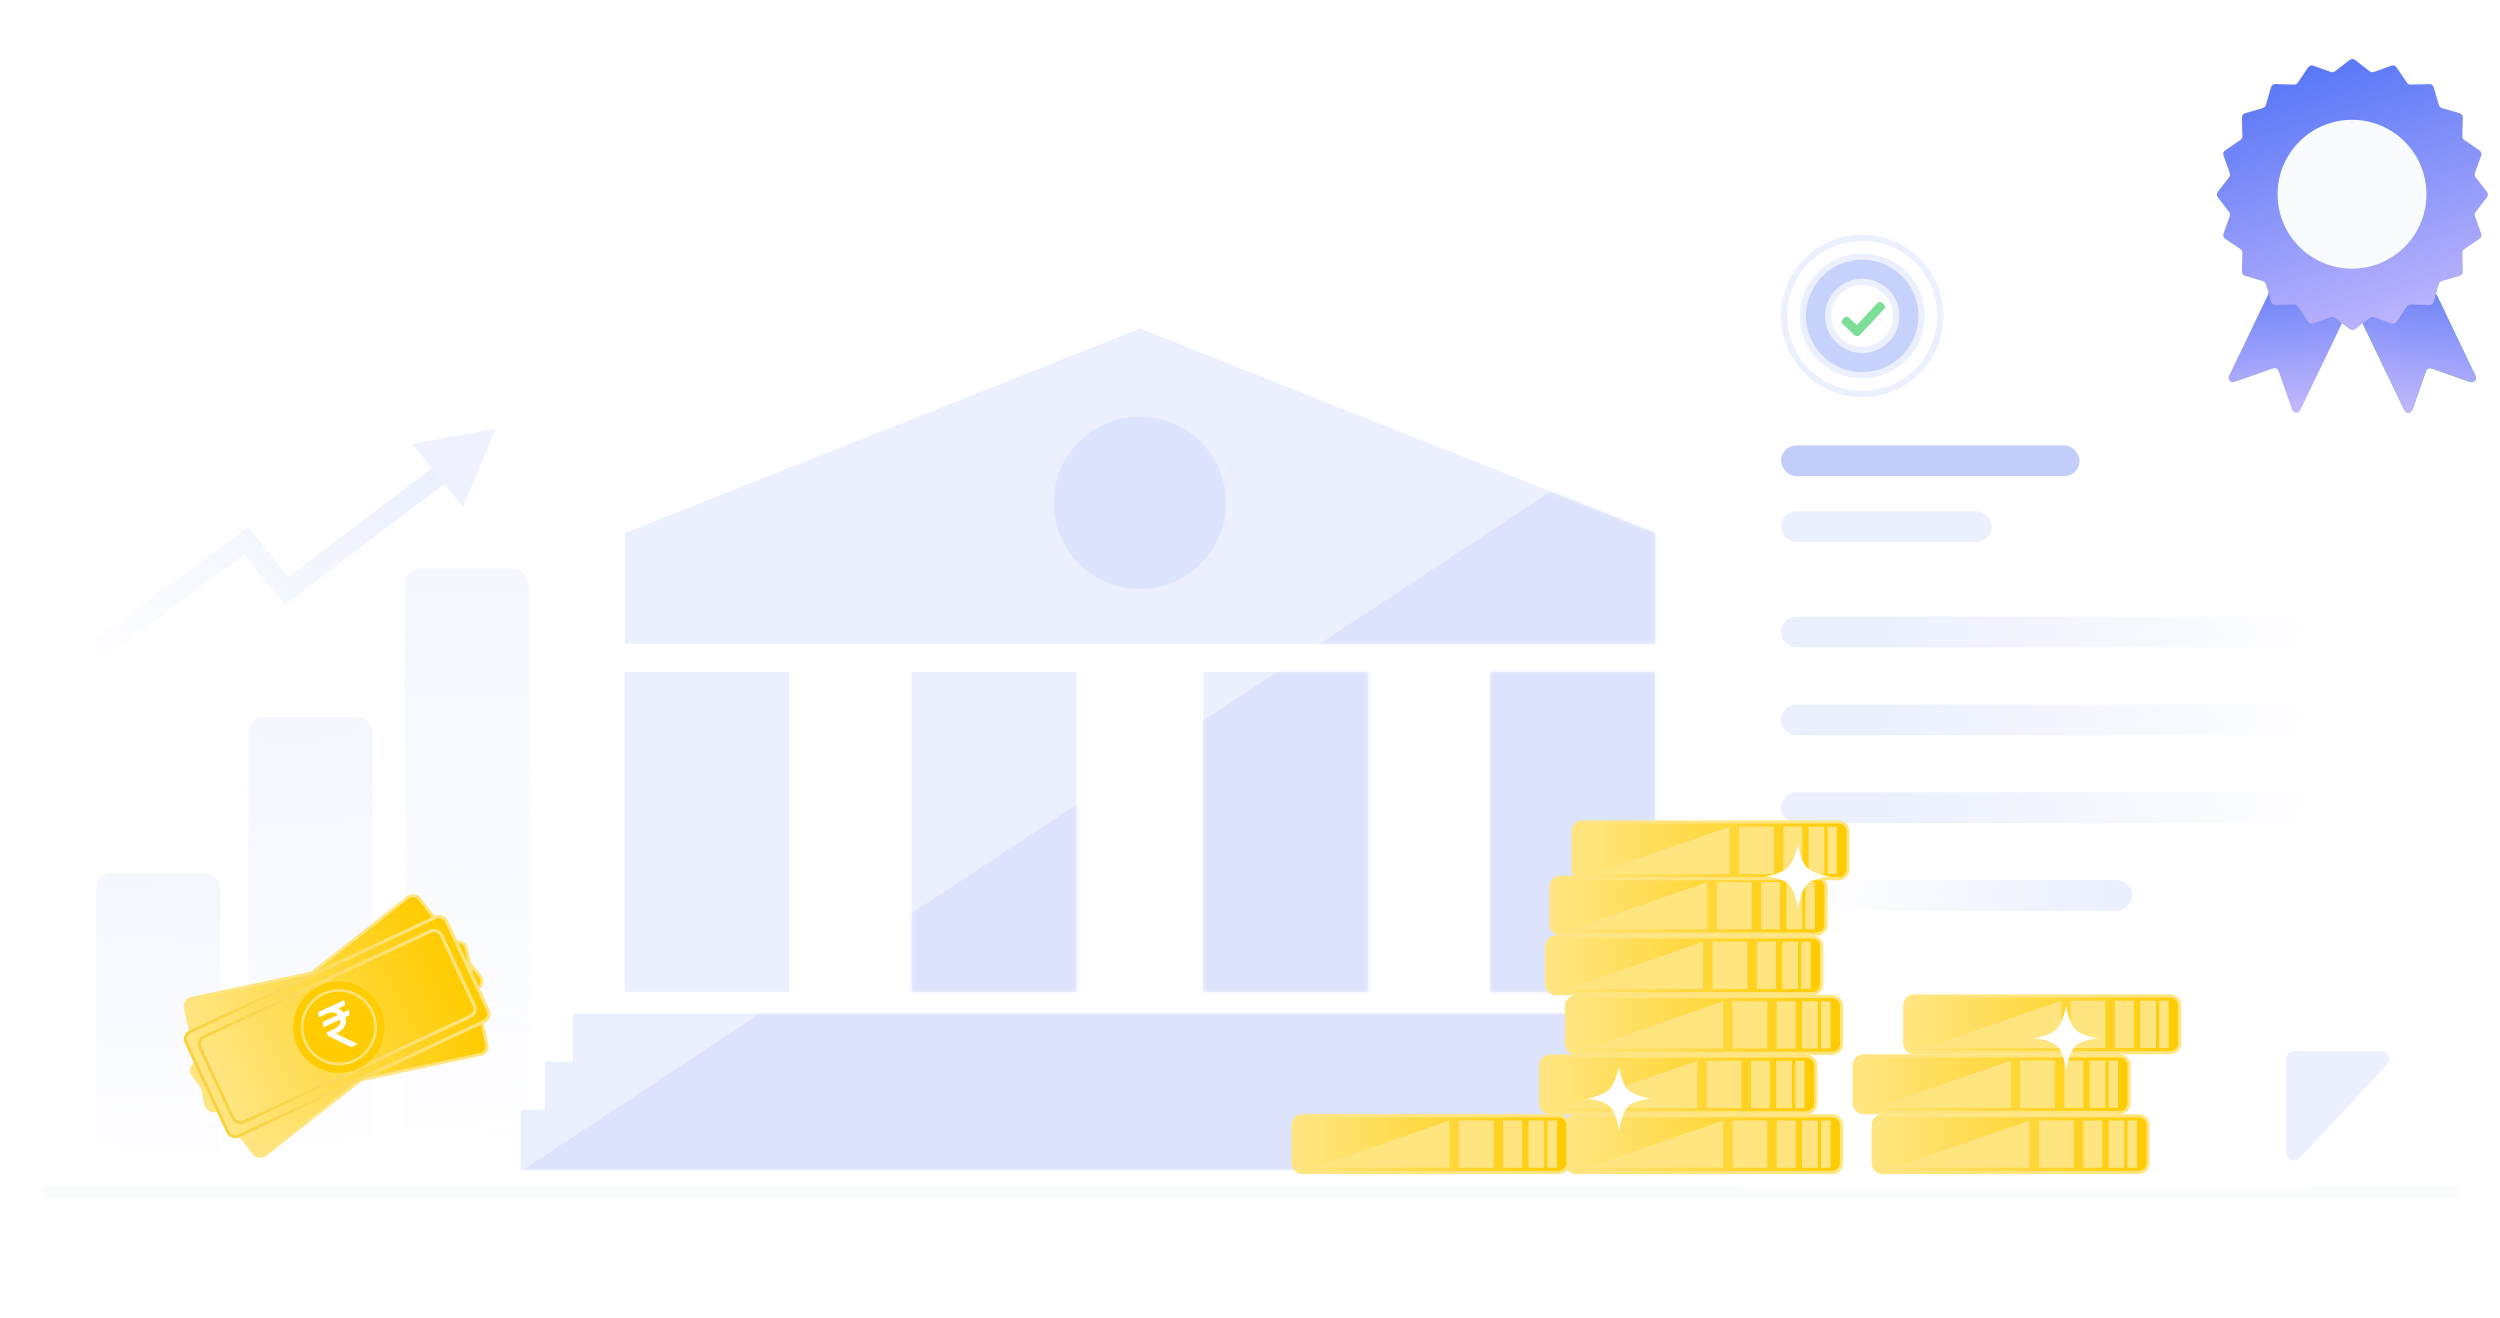 <svg width="624" height="329" viewBox="0 0 624 329" fill="none" xmlns="http://www.w3.org/2000/svg">
<rect opacity="0.55" x="101" y="142" width="31" height="151" rx="3.712" fill="url(#paint0_linear_213_1864)"/>
<rect opacity="0.55" x="62" y="179" width="31" height="114" rx="3.712" fill="url(#paint1_linear_213_1864)"/>
<rect opacity="0.55" x="24" y="218" width="31" height="75" rx="3.712" fill="url(#paint2_linear_213_1864)"/>
<path d="M13 170.5L61.5 135L71.5 147.5L109.337 118.806" stroke="url(#paint3_linear_213_1864)" stroke-width="5.023"/>
<path d="M123.76 106.99L115.553 126.562L102.88 110.788L123.76 106.99Z" fill="#F0F1FF"/>
<g filter="url(#filter0_d_213_1864)">
<rect x="10" y="292" width="604" height="3" rx="1.5" fill="#FAFBFF"/>
</g>
<g filter="url(#filter1_d_213_1864)">
<path d="M427 53.094C427 48.252 430.925 44.327 435.767 44.327H590.289C595.131 44.327 599.056 48.252 599.056 53.094V268.438L589.193 279.041L577.138 292H435.767C430.925 292 427 288.075 427 283.233V53.094Z" fill="white"/>
</g>
<path fill-rule="evenodd" clip-rule="evenodd" d="M461.423 79.235C461.121 78.954 460.648 78.972 460.367 79.274L459.859 79.821C459.578 80.124 459.595 80.596 459.897 80.877L462.908 83.674C463.094 83.847 463.344 83.907 463.575 83.857C463.809 83.89 464.055 83.812 464.227 83.626L470.293 77.098C470.573 76.796 470.556 76.323 470.254 76.042L469.706 75.534C469.404 75.253 468.931 75.27 468.651 75.572L463.475 81.142L461.423 79.235Z" fill="#7DDE97"/>
<circle cx="464.808" cy="78.848" r="19.494" stroke="#ECF0FE" stroke-width="1.56"/>
<mask id="path-11-outside-1_213_1864" maskUnits="userSpaceOnUse" x="448.993" y="63.032" width="32" height="32" fill="black">
<rect fill="white" x="448.993" y="63.032" width="32" height="32"/>
<path d="M479.624 78.848C479.624 87.03 472.991 93.663 464.808 93.663C456.626 93.663 449.993 87.03 449.993 78.848C449.993 70.665 456.626 64.032 464.808 64.032C472.991 64.032 479.624 70.665 479.624 78.848ZM456.32 78.848C456.32 83.535 460.121 87.336 464.808 87.336C469.496 87.336 473.296 83.535 473.296 78.848C473.296 74.16 469.496 70.36 464.808 70.36C460.121 70.36 456.32 74.16 456.32 78.848Z"/>
</mask>
<path d="M479.624 78.848C479.624 87.03 472.991 93.663 464.808 93.663C456.626 93.663 449.993 87.03 449.993 78.848C449.993 70.665 456.626 64.032 464.808 64.032C472.991 64.032 479.624 70.665 479.624 78.848ZM456.32 78.848C456.32 83.535 460.121 87.336 464.808 87.336C469.496 87.336 473.296 83.535 473.296 78.848C473.296 74.16 469.496 70.36 464.808 70.36C460.121 70.36 456.32 74.16 456.32 78.848Z" fill="#C7D2FC"/>
<path d="M479.624 78.848C479.624 87.03 472.991 93.663 464.808 93.663C456.626 93.663 449.993 87.03 449.993 78.848C449.993 70.665 456.626 64.032 464.808 64.032C472.991 64.032 479.624 70.665 479.624 78.848ZM456.32 78.848C456.32 83.535 460.121 87.336 464.808 87.336C469.496 87.336 473.296 83.535 473.296 78.848C473.296 74.16 469.496 70.36 464.808 70.36C460.121 70.36 456.32 74.16 456.32 78.848Z" stroke="#ECF0FE" stroke-width="1.56" mask="url(#path-11-outside-1_213_1864)"/>
<rect opacity="0.5" x="444.534" y="111.177" width="74.521" height="7.671" rx="3.836" fill="#879EF5"/>
<rect x="444.534" y="127.615" width="52.603" height="7.671" rx="3.836" fill="#ECF0FE"/>
<rect x="444.534" y="153.917" width="133.7" height="7.671" rx="3.836" fill="url(#paint4_linear_213_1864)"/>
<rect x="444.534" y="175.835" width="133.7" height="7.671" rx="3.836" fill="url(#paint5_linear_213_1864)"/>
<rect x="444.534" y="197.753" width="133.7" height="7.671" rx="3.836" fill="url(#paint6_linear_213_1864)"/>
<rect width="87.672" height="7.671" rx="3.836" transform="matrix(-1 0 0 1 532.206 219.671)" fill="url(#paint7_linear_213_1864)"/>
<path d="M556.366 93.837L572.299 60.657C572.561 60.112 573.216 59.882 573.761 60.144L589.568 67.734C590.113 67.996 590.343 68.651 590.081 69.197L574.148 102.376C573.725 103.256 572.449 103.186 572.126 102.265L568.744 92.634C568.544 92.063 567.918 91.763 567.347 91.963L557.717 95.345C556.795 95.668 555.943 94.717 556.366 93.837Z" fill="url(#paint8_linear_213_1864)"/>
<path d="M617.903 93.837L601.97 60.657C601.708 60.112 601.053 59.882 600.508 60.144L584.701 67.734C584.156 67.996 583.926 68.651 584.188 69.197L600.121 102.376C600.544 103.256 601.82 103.186 602.143 102.265L605.525 92.634C605.725 92.063 606.351 91.763 606.922 91.963L616.552 95.345C617.474 95.668 618.326 94.717 617.903 93.837Z" fill="#33C659"/>
<path d="M617.903 93.837L601.97 60.657C601.708 60.112 601.053 59.882 600.508 60.144L584.701 67.734C584.156 67.996 583.926 68.651 584.188 69.197L600.121 102.376C600.544 103.256 601.82 103.186 602.143 102.265L605.525 92.634C605.725 92.063 606.351 91.763 606.922 91.963L616.552 95.345C617.474 95.668 618.326 94.717 617.903 93.837Z" fill="url(#paint9_linear_213_1864)"/>
<path d="M586.473 14.964C586.871 14.657 587.427 14.657 587.825 14.964L591.485 17.794C591.783 18.025 592.179 18.087 592.534 17.96L596.888 16.4C597.362 16.23 597.891 16.402 598.175 16.818L600.78 20.64C600.993 20.951 601.35 21.133 601.727 21.122L606.35 20.984C606.854 20.969 607.303 21.296 607.445 21.779L608.742 26.219C608.848 26.581 609.131 26.864 609.493 26.97L613.933 28.267C614.416 28.408 614.743 28.858 614.728 29.361L614.59 33.985C614.578 34.362 614.76 34.719 615.072 34.931L618.894 37.537C619.31 37.821 619.481 38.349 619.312 38.823L617.751 43.178C617.624 43.533 617.687 43.928 617.918 44.227L620.747 47.886C621.055 48.285 621.055 48.84 620.747 49.239L617.918 52.898C617.687 53.197 617.624 53.592 617.751 53.947L619.312 58.302C619.481 58.776 619.31 59.304 618.894 59.588L615.072 62.194C614.76 62.406 614.578 62.763 614.59 63.14L614.728 67.764C614.743 68.267 614.416 68.717 613.933 68.858L609.493 70.155C609.131 70.261 608.848 70.544 608.742 70.906L607.445 75.346C607.303 75.829 606.854 76.156 606.35 76.141L601.727 76.003C601.35 75.992 600.993 76.174 600.78 76.485L598.175 80.307C597.891 80.723 597.362 80.895 596.888 80.725L592.534 79.165C592.179 79.037 591.783 79.1 591.485 79.331L587.825 82.16C587.427 82.468 586.871 82.468 586.473 82.16L582.814 79.331C582.515 79.1 582.12 79.037 581.764 79.165L577.41 80.725C576.936 80.895 576.407 80.723 576.124 80.307L573.518 76.485C573.305 76.174 572.948 75.992 572.571 76.003L567.948 76.141C567.445 76.156 566.995 75.829 566.854 75.346L565.556 70.906C565.451 70.544 565.167 70.261 564.805 70.155L560.365 68.858C559.882 68.717 559.555 68.267 559.57 67.764L559.709 63.14C559.72 62.763 559.538 62.406 559.226 62.194L555.405 59.588C554.989 59.304 554.817 58.776 554.987 58.302L556.547 53.947C556.674 53.592 556.611 53.197 556.381 52.898L553.551 49.239C553.243 48.84 553.243 48.285 553.551 47.886L556.381 44.227C556.611 43.928 556.674 43.533 556.547 43.178L554.987 38.823C554.817 38.349 554.989 37.821 555.405 37.537L559.226 34.931C559.538 34.719 559.72 34.362 559.709 33.985L559.57 29.361C559.555 28.858 559.882 28.408 560.365 28.267L564.805 26.97C565.167 26.864 565.451 26.581 565.556 26.219L566.854 21.779C566.995 21.296 567.445 20.969 567.948 20.984L572.571 21.122C572.948 21.133 573.305 20.951 573.518 20.64L576.124 16.818C576.407 16.402 576.936 16.23 577.41 16.4L581.764 17.96C582.12 18.087 582.515 18.025 582.814 17.794L586.473 14.964Z" fill="url(#paint10_linear_213_1864)"/>
<path d="M587.063 67.052C597.322 67.052 605.639 58.735 605.639 48.476C605.639 38.217 597.322 29.9 587.063 29.9C576.804 29.9 568.487 38.217 568.487 48.476C568.487 58.735 576.804 67.052 587.063 67.052Z" fill="#F9FCFF"/>
<path d="M571.309 264.305V287.736C571.309 288.921 572.761 289.493 573.569 288.625L595.365 265.194C596.142 264.359 595.55 263 594.41 263H572.613C571.893 263 571.309 263.584 571.309 264.305Z" fill="#ECF0FE" stroke="#ECF0FE" stroke-width="1.305"/>
<path fill-rule="evenodd" clip-rule="evenodd" d="M284.562 82L413.193 133.076L413.173 133.076V160.668H155.993V133.076L155.931 133.076L284.562 82ZM197.026 167.713H155.931V247.555H197.026V167.713ZM227.554 167.713H268.65V247.555H227.554V167.713ZM341.447 167.713H300.352V247.555H341.447V167.713ZM371.975 167.713H413.07V247.555H371.975V167.713ZM413 253H143V265H136V277H130V292H426V277H420V265H413V253Z" fill="#ECF0FE"/>
<mask id="mask0_213_1864" style="mask-type:alpha" maskUnits="userSpaceOnUse" x="130" y="82" width="296" height="210">
<path fill-rule="evenodd" clip-rule="evenodd" d="M284.562 82L413.193 133.076L413.173 133.076V160.668H155.993V133.076L155.931 133.076L284.562 82ZM197.026 167.713H155.931V247.555H197.026V167.713ZM227.554 167.713H268.65V247.555H227.554V167.713ZM341.447 167.713H300.352V247.555H341.447V167.713ZM371.975 167.713H413.07V247.555H371.975V167.713ZM413 253H143V265H136V277H130V292H426V277H420V265H413V253Z" fill="#ECF0FE"/>
</mask>
<g mask="url(#mask0_213_1864)">
<path opacity="0.15" d="M126 295L464.5 71.5L469.23 70.149L464.5 298.576L126 295Z" fill="#879EF5"/>
</g>
<circle cx="284.5" cy="125.5" r="21.5" fill="#DDE4FD"/>
<path d="M533.791 278.492H469.897C468.592 278.492 467.534 279.55 467.534 280.855V290.289C467.534 291.594 468.592 292.651 469.897 292.651H533.791C535.096 292.651 536.154 291.594 536.154 290.289V280.855C536.154 279.55 535.096 278.492 533.791 278.492Z" fill="url(#paint11_linear_213_1864)" stroke="#FFE580" stroke-width="0.788"/>
<path d="M517.619 279.672H508.943V291.472H517.619V279.672Z" fill="#FFE580"/>
<path d="M524.717 279.672H519.985V291.472H524.717V279.672Z" fill="#FFE580"/>
<path d="M530.239 279.672H526.295V291.472H530.239V279.672Z" fill="#FFE580"/>
<path d="M533.394 279.672H531.027V291.472H533.394V279.672Z" fill="#FFE580"/>
<path fill-rule="evenodd" clip-rule="evenodd" d="M506.571 279.672L472.649 291.466H506.571V279.672Z" fill="#FFE580"/>
<path d="M457.285 278.492H393.39C392.085 278.492 391.027 279.55 391.027 280.855V290.289C391.027 291.594 392.085 292.651 393.39 292.651H457.285C458.59 292.651 459.648 291.594 459.648 290.289V280.855C459.648 279.55 458.59 278.492 457.285 278.492Z" fill="url(#paint12_linear_213_1864)" stroke="#FFE580" stroke-width="0.788"/>
<path d="M441.112 279.672H432.436V291.472H441.112V279.672Z" fill="#FFE580"/>
<path d="M448.21 279.672H443.478V291.472H448.21V279.672Z" fill="#FFE580"/>
<path d="M453.732 279.672H449.788V291.472H453.732V279.672Z" fill="#FFE580"/>
<path d="M456.887 279.672H454.521V291.472H456.887V279.672Z" fill="#FFE580"/>
<path fill-rule="evenodd" clip-rule="evenodd" d="M430.064 279.672L396.142 291.466H430.064V279.672Z" fill="#FFE580"/>
<path d="M388.989 278.492H325.094C323.789 278.492 322.731 279.55 322.731 280.855V290.289C322.731 291.594 323.789 292.651 325.094 292.651H388.989C390.294 292.651 391.352 291.594 391.352 290.289V280.855C391.352 279.55 390.294 278.492 388.989 278.492Z" fill="url(#paint13_linear_213_1864)" stroke="#FFE580" stroke-width="0.788"/>
<path d="M372.816 279.672H364.14V291.472H372.816V279.672Z" fill="#FFE580"/>
<path d="M379.915 279.672H375.182V291.472H379.915V279.672Z" fill="#FFE580"/>
<path d="M385.436 279.672H381.492V291.472H385.436V279.672Z" fill="#FFE580"/>
<path d="M388.591 279.672H386.225V291.472H388.591V279.672Z" fill="#FFE580"/>
<path fill-rule="evenodd" clip-rule="evenodd" d="M361.768 279.672L327.846 291.466H361.768V279.672Z" fill="#FFE580"/>
<path d="M457.285 248.737H393.39C392.085 248.737 391.027 249.794 391.027 251.099V260.533C391.027 261.838 392.085 262.896 393.39 262.896H457.285C458.59 262.896 459.648 261.838 459.648 260.533V251.099C459.648 249.794 458.59 248.737 457.285 248.737Z" fill="url(#paint14_linear_213_1864)" stroke="#FFE580" stroke-width="0.788"/>
<path d="M441.112 249.916H432.436V261.716H441.112V249.916Z" fill="#FFE580"/>
<path d="M448.21 249.916H443.478V261.716H448.21V249.916Z" fill="#FFE580"/>
<path d="M453.732 249.916H449.788V261.716H453.732V249.916Z" fill="#FFE580"/>
<path d="M456.887 249.916H454.521V261.716H456.887V249.916Z" fill="#FFE580"/>
<path fill-rule="evenodd" clip-rule="evenodd" d="M430.064 249.916L396.142 261.71H430.064V249.916Z" fill="#FFE580"/>
<path d="M452.326 233.859H388.431C387.126 233.859 386.068 234.917 386.068 236.222V245.655C386.068 246.96 387.126 248.018 388.431 248.018H452.326C453.631 248.018 454.688 246.96 454.688 245.655V236.222C454.688 234.917 453.631 233.859 452.326 233.859Z" fill="url(#paint15_linear_213_1864)" stroke="#FFE580" stroke-width="0.788"/>
<path d="M436.153 235.038H427.477V246.838H436.153V235.038Z" fill="#FFE580"/>
<path d="M443.251 235.038H438.519V246.838H443.251V235.038Z" fill="#FFE580"/>
<path d="M448.772 235.038H444.829V246.838H448.772V235.038Z" fill="#FFE580"/>
<path d="M451.927 235.038H449.561V246.838H451.927V235.038Z" fill="#FFE580"/>
<path fill-rule="evenodd" clip-rule="evenodd" d="M425.104 235.038L391.183 246.833H425.104V235.038Z" fill="#FFE580"/>
<path d="M453.388 218.981H389.493C388.188 218.981 387.13 220.039 387.13 221.344V230.777C387.13 232.082 388.188 233.14 389.493 233.14H453.388C454.693 233.14 455.75 232.082 455.75 230.777V221.344C455.75 220.039 454.693 218.981 453.388 218.981Z" fill="url(#paint16_linear_213_1864)" stroke="#FFE580" stroke-width="0.788"/>
<path d="M437.215 220.161H428.539V231.961H437.215V220.161Z" fill="#FFE580"/>
<path d="M444.313 220.161H439.581V231.961H444.313V220.161Z" fill="#FFE580"/>
<path d="M449.835 220.161H445.891V231.961H449.835V220.161Z" fill="#FFE580"/>
<path d="M452.99 220.161H450.624V231.961H452.99V220.161Z" fill="#FFE580"/>
<path fill-rule="evenodd" clip-rule="evenodd" d="M426.167 220.161L392.245 231.955H426.167V220.161Z" fill="#FFE580"/>
<path d="M458.914 205.165H395.019C393.714 205.165 392.656 206.223 392.656 207.528V216.961C392.656 218.266 393.714 219.324 395.019 219.324H458.914C460.219 219.324 461.277 218.266 461.277 216.961V207.528C461.277 206.223 460.219 205.165 458.914 205.165Z" fill="url(#paint17_linear_213_1864)" stroke="#FFE580" stroke-width="0.788"/>
<path d="M442.741 206.345H434.065V218.145H442.741V206.345Z" fill="#FFE580"/>
<path d="M449.839 206.345H445.107V218.145H449.839V206.345Z" fill="#FFE580"/>
<path d="M455.361 206.345H451.417V218.145H455.361V206.345Z" fill="#FFE580"/>
<path d="M458.516 206.345H456.149V218.145H458.516V206.345Z" fill="#FFE580"/>
<path fill-rule="evenodd" clip-rule="evenodd" d="M431.693 206.345L397.771 218.139H431.693V206.345Z" fill="#FFE580"/>
<path d="M450.838 263.614H386.943C385.638 263.614 384.58 264.672 384.58 265.977V275.411C384.58 276.716 385.638 277.773 386.943 277.773H450.838C452.143 277.773 453.201 276.716 453.201 275.411V265.977C453.201 264.672 452.143 263.614 450.838 263.614Z" fill="url(#paint18_linear_213_1864)" stroke="#FFE580" stroke-width="0.788"/>
<path d="M434.665 264.794H425.989V276.594H434.665V264.794Z" fill="#FFE580"/>
<path d="M441.763 264.794H437.031V276.594H441.763V264.794Z" fill="#FFE580"/>
<path d="M447.284 264.794H443.341V276.594H447.284V264.794Z" fill="#FFE580"/>
<path d="M450.439 264.794H448.073V276.594H450.439V264.794Z" fill="#FFE580"/>
<path fill-rule="evenodd" clip-rule="evenodd" d="M423.617 264.794L389.695 276.588H423.617V264.794Z" fill="#FFE580"/>
<path d="M529.059 263.545H465.164C463.859 263.545 462.801 264.603 462.801 265.908V275.342C462.801 276.647 463.859 277.704 465.164 277.704H529.059C530.364 277.704 531.422 276.647 531.422 275.342V265.908C531.422 264.603 530.364 263.545 529.059 263.545Z" fill="url(#paint19_linear_213_1864)" stroke="#FFE580" stroke-width="0.788"/>
<path d="M512.886 264.725H504.21V276.525H512.886V264.725Z" fill="#FFE580"/>
<path d="M519.985 264.725H515.252V276.525H519.985V264.725Z" fill="#FFE580"/>
<path d="M525.506 264.725H521.562V276.525H525.506V264.725Z" fill="#FFE580"/>
<path d="M528.661 264.725H526.295V276.525H528.661V264.725Z" fill="#FFE580"/>
<path fill-rule="evenodd" clip-rule="evenodd" d="M501.838 264.725L467.917 276.519H501.838V264.725Z" fill="#FFE580"/>
<path d="M541.679 248.599H477.784C476.479 248.599 475.421 249.657 475.421 250.962V260.395C475.421 261.7 476.479 262.758 477.784 262.758H541.679C542.984 262.758 544.041 261.7 544.041 260.395V250.962C544.041 249.657 542.984 248.599 541.679 248.599Z" fill="url(#paint20_linear_213_1864)" stroke="#FFE580" stroke-width="0.788"/>
<path d="M525.506 249.779H516.83V261.578H525.506V249.779Z" fill="#FFE580"/>
<path d="M532.604 249.779H527.872V261.578H532.604V249.779Z" fill="#FFE580"/>
<path d="M538.125 249.779H534.182V261.578H538.125V249.779Z" fill="#FFE580"/>
<path d="M541.28 249.779H538.914V261.578H541.28V249.779Z" fill="#FFE580"/>
<path fill-rule="evenodd" clip-rule="evenodd" d="M514.457 249.778L480.536 261.573H514.457V249.778Z" fill="#FFE580"/>
<path d="M446.244 216.548C448.06 214.818 448.774 210.645 448.774 210.645C448.774 210.645 449.278 214.804 451.023 216.548C452.767 218.292 456.925 218.796 456.925 218.796C456.925 218.796 453.051 219 451.304 220.483C449.237 222.237 448.774 226.948 448.774 226.948C448.774 226.948 448.311 222.237 446.244 220.483C444.497 219 440.623 218.796 440.623 218.796C440.623 218.796 444.532 218.178 446.244 216.548Z" fill="white"/>
<path d="M401.577 271.992C403.393 270.262 404.106 266.089 404.106 266.089C404.106 266.089 404.611 270.247 406.355 271.992C408.099 273.736 412.258 274.24 412.258 274.24C412.258 274.24 408.383 274.443 406.636 275.927C404.569 277.681 404.106 282.392 404.106 282.392C404.106 282.392 403.643 277.681 401.577 275.927C399.829 274.443 395.955 274.24 395.955 274.24C395.955 274.24 399.864 273.622 401.577 271.992Z" fill="white"/>
<path d="M513.208 256.942C515.024 255.213 515.738 251.04 515.738 251.04C515.738 251.04 516.242 255.198 517.986 256.942C519.731 258.687 523.889 259.191 523.889 259.191C523.889 259.191 520.015 259.394 518.267 260.878C516.201 262.632 515.738 267.342 515.738 267.342C515.738 267.342 515.275 262.632 513.208 260.878C511.461 259.394 507.586 259.191 507.586 259.191C507.586 259.191 511.496 258.573 513.208 256.942Z" fill="white"/>
<rect x="46.965" y="266.857" width="71.681" height="28.673" rx="2" transform="rotate(-38 46.965 266.857)" fill="url(#paint21_linear_213_1864)" stroke="#FFE580" stroke-width="0.736"/>
<rect x="45.855" y="249.606" width="71.682" height="28.673" rx="2" transform="rotate(-12 45.855 249.606)" fill="url(#paint22_linear_213_1864)" stroke="#FFE580" stroke-width="0.736"/>
<rect x="45.615" y="258.386" width="71.681" height="28.673" rx="2" transform="rotate(-25 45.615 258.386)" fill="url(#paint23_linear_213_1864)"/>
<rect x="45.615" y="258.386" width="71.681" height="28.673" rx="2" transform="rotate(-25 45.615 258.386)" stroke="#FFE580" stroke-width="0.736"/>
<rect x="45.615" y="258.386" width="71.681" height="28.673" rx="2" transform="rotate(-25 45.615 258.386)" stroke="url(#paint24_linear_213_1864)" stroke-width="0.736"/>
<rect x="49.079" y="259.647" width="66.468" height="23.459" rx="2" transform="rotate(-25 49.079 259.647)" fill="url(#paint25_linear_213_1864)"/>
<rect x="49.079" y="259.647" width="66.468" height="23.459" rx="2" transform="rotate(-25 49.079 259.647)" stroke="#FFE580" stroke-width="0.736"/>
<rect x="49.079" y="259.647" width="66.468" height="23.459" rx="2" transform="rotate(-25 49.079 259.647)" stroke="url(#paint26_linear_213_1864)" stroke-width="0.736"/>
<circle cx="84.589" cy="256.39" r="11.404" transform="rotate(-25 84.589 256.39)" fill="#FFCC02"/>
<circle cx="84.589" cy="256.39" r="9.186" transform="rotate(-25 84.589 256.39)" stroke="#FFE580" stroke-width="0.634"/>
<path d="M87.082 252.04L87.285 253.373L80.731 256.429L80.528 255.095L87.082 252.04ZM87.695 261.381L81.881 258.577L81.465 257.737L83.305 256.878C83.784 256.655 84.16 256.398 84.434 256.106C84.707 255.81 84.869 255.484 84.921 255.128C84.97 254.768 84.898 254.379 84.703 253.961C84.415 253.344 84.004 252.947 83.47 252.77C82.934 252.588 82.282 252.677 81.513 253.036L79.572 253.941L79.387 252.648L80.985 251.903C81.808 251.519 82.545 251.342 83.199 251.369C83.853 251.392 84.418 251.581 84.89 251.935C85.365 252.284 85.741 252.755 86.017 253.348C86.267 253.884 86.38 254.433 86.354 254.995C86.331 255.552 86.125 256.087 85.736 256.6C85.351 257.112 84.737 257.565 83.895 257.958L83.864 257.972L89.235 260.565L89.272 260.646L87.695 261.381ZM85.94 249.592L86.144 250.926L80.967 253.29L80.783 251.997L85.94 249.592Z" fill="white"/>
<defs>
<filter id="filter0_d_213_1864" x="0" y="286" width="624" height="23" filterUnits="userSpaceOnUse" color-interpolation-filters="sRGB">
<feFlood flood-opacity="0" result="BackgroundImageFix"/>
<feColorMatrix in="SourceAlpha" type="matrix" values="0 0 0 0 0 0 0 0 0 0 0 0 0 0 0 0 0 0 127 0" result="hardAlpha"/>
<feOffset dy="4"/>
<feGaussianBlur stdDeviation="5"/>
<feComposite in2="hardAlpha" operator="out"/>
<feColorMatrix type="matrix" values="0 0 0 0 0.553 0 0 0 0 0.471 0 0 0 0 1 0 0 0 0.13 0"/>
<feBlend mode="normal" in2="BackgroundImageFix" result="effect1_dropShadow_213_1864"/>
<feBlend mode="normal" in="SourceGraphic" in2="effect1_dropShadow_213_1864" result="shape"/>
</filter>
<filter id="filter1_d_213_1864" x="409.466" y="31.176" width="207.125" height="282.742" filterUnits="userSpaceOnUse" color-interpolation-filters="sRGB">
<feFlood flood-opacity="0" result="BackgroundImageFix"/>
<feColorMatrix in="SourceAlpha" type="matrix" values="0 0 0 0 0 0 0 0 0 0 0 0 0 0 0 0 0 0 127 0" result="hardAlpha"/>
<feOffset dy="4.384"/>
<feGaussianBlur stdDeviation="8.767"/>
<feComposite in2="hardAlpha" operator="out"/>
<feColorMatrix type="matrix" values="0 0 0 0 0.918 0 0 0 0 0.925 0 0 0 0 0.961 0 0 0 1 0"/>
<feBlend mode="normal" in2="BackgroundImageFix" result="effect1_dropShadow_213_1864"/>
<feBlend mode="normal" in="SourceGraphic" in2="effect1_dropShadow_213_1864" result="shape"/>
</filter>
<linearGradient id="paint0_linear_213_1864" x1="116.5" y1="142" x2="117" y2="302.5" gradientUnits="userSpaceOnUse">
<stop stop-color="#ECF0FE"/>
<stop offset="1" stop-color="#ECF0FE" stop-opacity="0"/>
</linearGradient>
<linearGradient id="paint1_linear_213_1864" x1="77.5" y1="179" x2="77.785" y2="300.173" gradientUnits="userSpaceOnUse">
<stop stop-color="#ECF0FE"/>
<stop offset="1" stop-color="#ECF0FE" stop-opacity="0"/>
</linearGradient>
<linearGradient id="paint2_linear_213_1864" x1="39.499" y1="218" x2="39.623" y2="297.719" gradientUnits="userSpaceOnUse">
<stop stop-color="#ECF0FE"/>
<stop offset="1" stop-color="#ECF0FE" stop-opacity="0"/>
</linearGradient>
<linearGradient id="paint3_linear_213_1864" x1="106" y1="113" x2="28.285" y2="179.928" gradientUnits="userSpaceOnUse">
<stop stop-color="#ECF0FE"/>
<stop offset="1" stop-color="#ECF0FE" stop-opacity="0"/>
</linearGradient>
<linearGradient id="paint4_linear_213_1864" x1="470.288" y1="157.204" x2="582.069" y2="161.588" gradientUnits="userSpaceOnUse">
<stop stop-color="#ECF0FE"/>
<stop offset="1" stop-color="#ECF0FE" stop-opacity="0"/>
</linearGradient>
<linearGradient id="paint5_linear_213_1864" x1="470.288" y1="179.122" x2="582.069" y2="183.506" gradientUnits="userSpaceOnUse">
<stop stop-color="#ECF0FE"/>
<stop offset="1" stop-color="#ECF0FE" stop-opacity="0"/>
</linearGradient>
<linearGradient id="paint6_linear_213_1864" x1="470.288" y1="201.04" x2="582.069" y2="205.424" gradientUnits="userSpaceOnUse">
<stop stop-color="#ECF0FE"/>
<stop offset="1" stop-color="#ECF0FE" stop-opacity="0"/>
</linearGradient>
<linearGradient id="paint7_linear_213_1864" x1="7.186" y1="0" x2="79.965" y2="3.308" gradientUnits="userSpaceOnUse">
<stop stop-color="#ECF0FE"/>
<stop offset="1" stop-color="#ECF0FE" stop-opacity="0"/>
</linearGradient>
<linearGradient id="paint8_linear_213_1864" x1="580.971" y1="55.663" x2="585.48" y2="101.628" gradientUnits="userSpaceOnUse">
<stop stop-color="#436AF5"/>
<stop offset="1" stop-color="#C4B8FD"/>
</linearGradient>
<linearGradient id="paint9_linear_213_1864" x1="593.298" y1="55.663" x2="588.789" y2="101.628" gradientUnits="userSpaceOnUse">
<stop stop-color="#436AF5"/>
<stop offset="1" stop-color="#C4B8FD"/>
</linearGradient>
<linearGradient id="paint10_linear_213_1864" x1="572.594" y1="2.392" x2="597.287" y2="86.025" gradientUnits="userSpaceOnUse">
<stop stop-color="#436AF5"/>
<stop offset="1" stop-color="#C4B8FD"/>
</linearGradient>
<linearGradient id="paint11_linear_213_1864" x1="468.653" y1="285.572" x2="535.159" y2="285.572" gradientUnits="userSpaceOnUse">
<stop stop-color="#FFE580"/>
<stop offset="1" stop-color="#FFCC02"/>
</linearGradient>
<linearGradient id="paint12_linear_213_1864" x1="392.146" y1="285.572" x2="458.653" y2="285.572" gradientUnits="userSpaceOnUse">
<stop stop-color="#FFE580"/>
<stop offset="1" stop-color="#FFCC02"/>
</linearGradient>
<linearGradient id="paint13_linear_213_1864" x1="323.85" y1="285.572" x2="390.357" y2="285.572" gradientUnits="userSpaceOnUse">
<stop stop-color="#FFE580"/>
<stop offset="1" stop-color="#FFCC02"/>
</linearGradient>
<linearGradient id="paint14_linear_213_1864" x1="392.146" y1="255.816" x2="458.653" y2="255.816" gradientUnits="userSpaceOnUse">
<stop stop-color="#FFE580"/>
<stop offset="1" stop-color="#FFCC02"/>
</linearGradient>
<linearGradient id="paint15_linear_213_1864" x1="387.187" y1="240.938" x2="453.693" y2="240.938" gradientUnits="userSpaceOnUse">
<stop stop-color="#FFE580"/>
<stop offset="1" stop-color="#FFCC02"/>
</linearGradient>
<linearGradient id="paint16_linear_213_1864" x1="388.249" y1="226.061" x2="454.755" y2="226.061" gradientUnits="userSpaceOnUse">
<stop stop-color="#FFE580"/>
<stop offset="1" stop-color="#FFCC02"/>
</linearGradient>
<linearGradient id="paint17_linear_213_1864" x1="393.775" y1="212.245" x2="460.281" y2="212.245" gradientUnits="userSpaceOnUse">
<stop stop-color="#FFE580"/>
<stop offset="1" stop-color="#FFCC02"/>
</linearGradient>
<linearGradient id="paint18_linear_213_1864" x1="385.699" y1="270.694" x2="452.205" y2="270.694" gradientUnits="userSpaceOnUse">
<stop stop-color="#FFE580"/>
<stop offset="1" stop-color="#FFCC02"/>
</linearGradient>
<linearGradient id="paint19_linear_213_1864" x1="463.92" y1="270.625" x2="530.426" y2="270.625" gradientUnits="userSpaceOnUse">
<stop stop-color="#FFE580"/>
<stop offset="1" stop-color="#FFCC02"/>
</linearGradient>
<linearGradient id="paint20_linear_213_1864" x1="476.54" y1="255.678" x2="543.046" y2="255.678" gradientUnits="userSpaceOnUse">
<stop stop-color="#FFE580"/>
<stop offset="1" stop-color="#FFCC02"/>
</linearGradient>
<linearGradient id="paint21_linear_213_1864" x1="48.134" y1="281.194" x2="117.607" y2="281.194" gradientUnits="userSpaceOnUse">
<stop stop-color="#FFE580"/>
<stop offset="1" stop-color="#FFCC02"/>
</linearGradient>
<linearGradient id="paint22_linear_213_1864" x1="47.023" y1="263.943" x2="116.496" y2="263.943" gradientUnits="userSpaceOnUse">
<stop stop-color="#FFE580"/>
<stop offset="1" stop-color="#FFCC02"/>
</linearGradient>
<linearGradient id="paint23_linear_213_1864" x1="46.784" y1="272.722" x2="116.257" y2="272.722" gradientUnits="userSpaceOnUse">
<stop stop-color="#FFE580"/>
<stop offset="1" stop-color="#FFCC02"/>
</linearGradient>
<linearGradient id="paint24_linear_213_1864" x1="46.784" y1="272.722" x2="116.257" y2="272.722" gradientUnits="userSpaceOnUse">
<stop stop-color="#F8D23F"/>
<stop offset="0.979" stop-color="#FFE580"/>
</linearGradient>
<linearGradient id="paint25_linear_213_1864" x1="50.163" y1="271.376" x2="114.583" y2="271.376" gradientUnits="userSpaceOnUse">
<stop stop-color="#FFE580"/>
<stop offset="1" stop-color="#FFCC02"/>
</linearGradient>
<linearGradient id="paint26_linear_213_1864" x1="50.163" y1="271.376" x2="114.583" y2="271.376" gradientUnits="userSpaceOnUse">
<stop stop-color="#F8D23F"/>
<stop offset="0.979" stop-color="#FFE580"/>
</linearGradient>
</defs>
</svg>